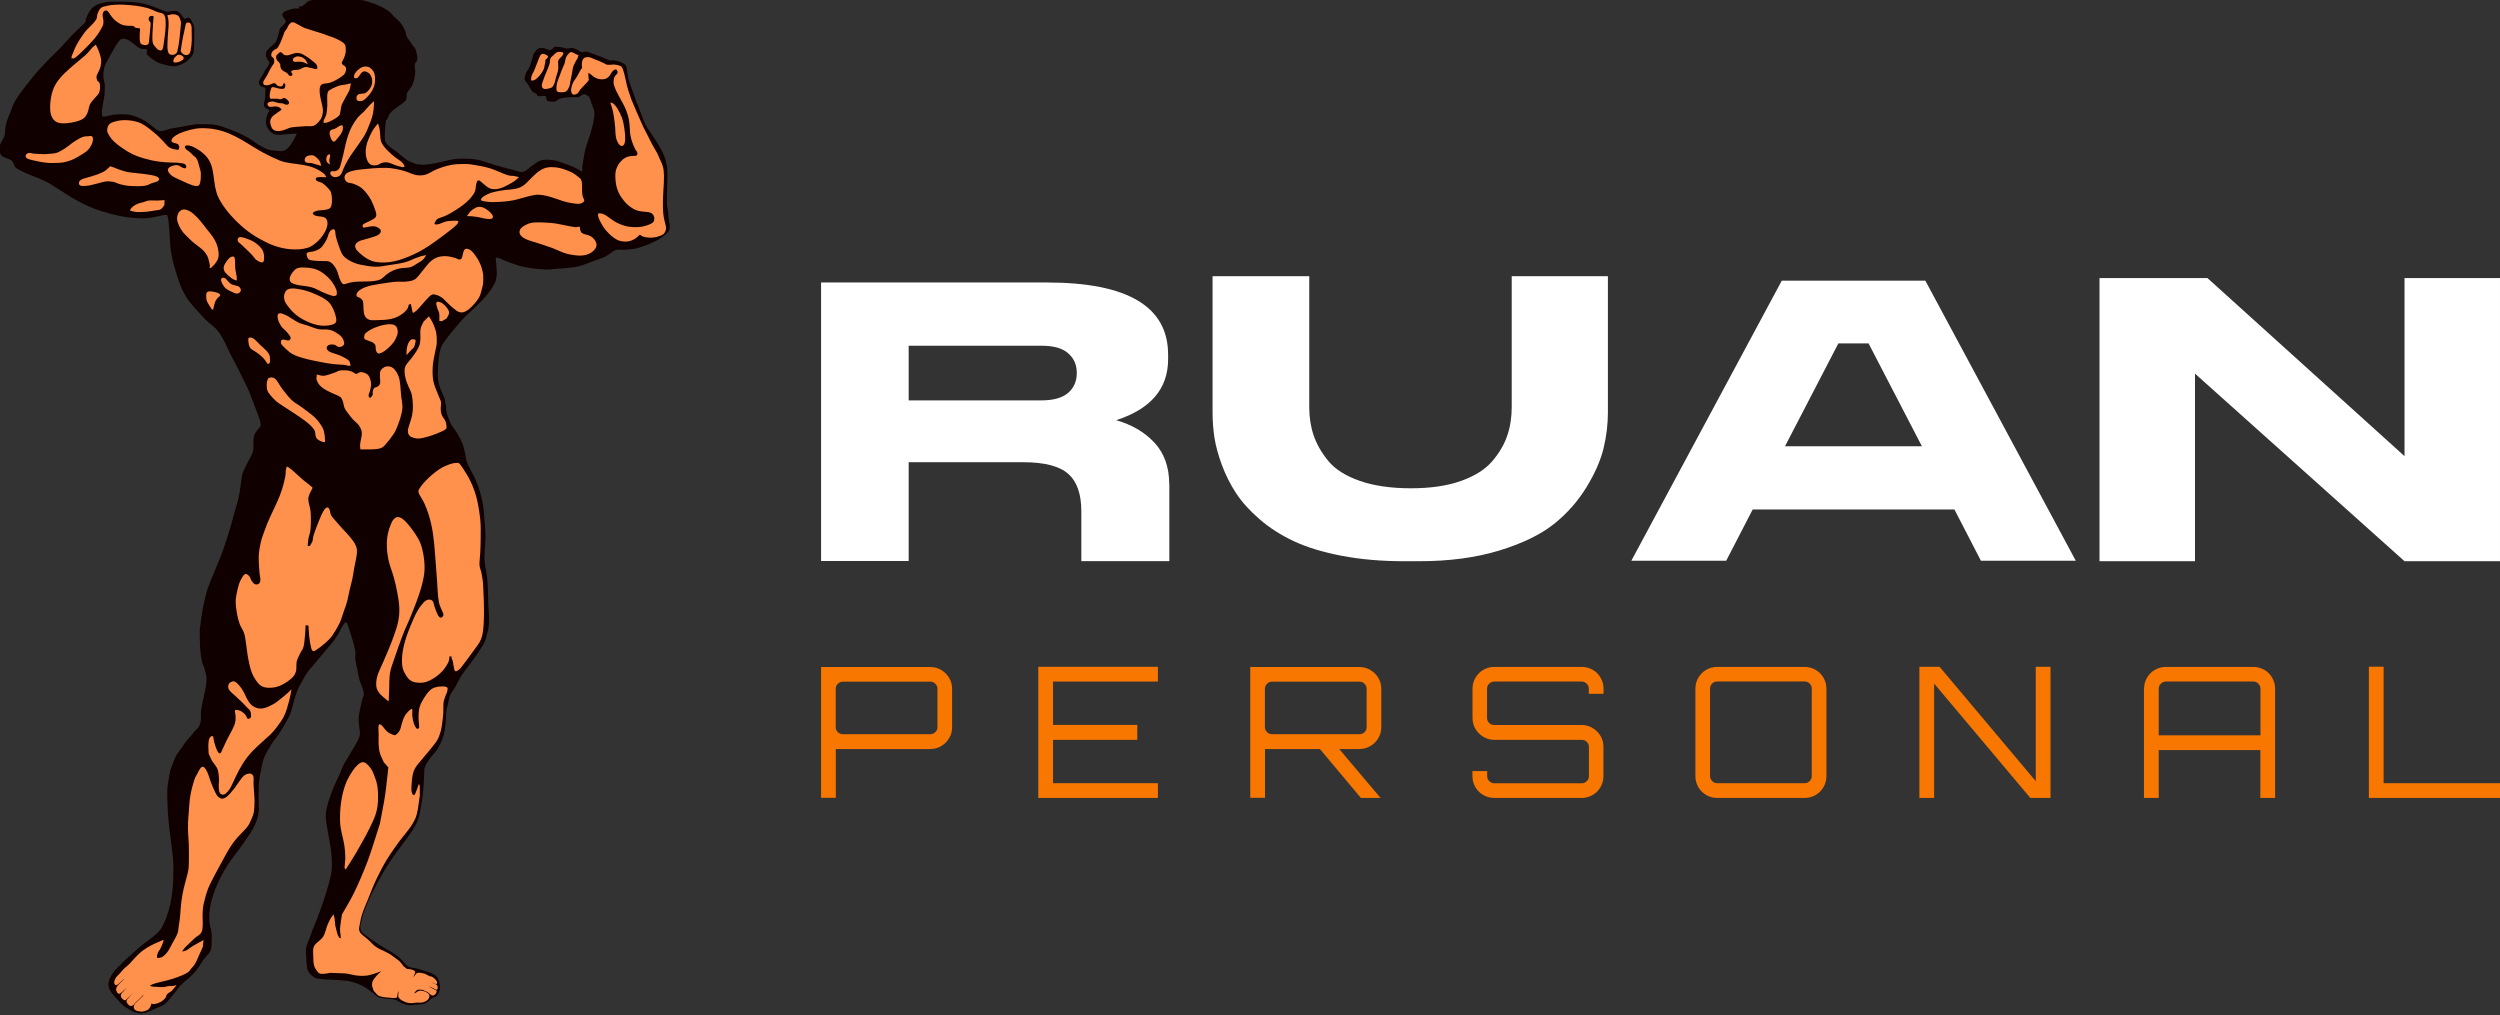 <svg xmlns="http://www.w3.org/2000/svg" xmlns:xlink="http://www.w3.org/1999/xlink" id="Camada_2" data-name="Camada 2" viewBox="0 0 247.45 100.49"><rect x="0" y="0" width="247.45" height="100.49" fill="#333333" stroke="none"/><defs><style>
      .cls-1 {
        fill: #fff;
      }

      .cls-2 {
        fill: #100000;
      }

      .cls-2, .cls-3 {
        fill-rule: evenodd;
      }

      .cls-4 {
        fill: #f77700;
      }

      .cls-3 {
        fill: #ff914d;
      }

      .cls-5, .cls-6 {
        fill: none;
      }

      .cls-6 {
        clip-path: url(#clippath);
      }
    </style><clipPath id="clippath"><rect class="cls-5" width="66.32" height="100.49"></rect></clipPath></defs><g id="Camada_1-2" data-name="Camada 1"><g><g class="cls-6"><path class="cls-2" d="m29.64.85c-.15,0-.41-.03-.6,0-.19.03-.35.09-.51.15s-.31.1-.42.18c-.38.3.03.6.17.89.05.1-.06.21-.11.27-.05.07-.16.16-.24.24s-.15.13-.21.24c-.06.11-.06.23-.12.42-.05.19-.14.54-.21.72-.07.18-.12.23-.21.33-.09.1-.17.15-.3.27-.12.12-.35.3-.45.45-.1.15-.12.27-.12.42,0,.15.1.31.15.42.05.11.12.16.15.24.03.08.06.12.03.21-.03.09-.11.22-.18.33-.06.1-.14.18-.21.3-.07.12-.11.25-.21.42-.09.17-.29.46-.36.6-.07.14-.06.16-.06.24,0,.08.04.17.09.24s.11.1.21.15c.1.05.29.06.36.15,0,0-.03.54-.04.96,0,.22-.14.49-.13.65.01.15.03.2.14.32.1.12.32.12.4.25.07.13-.09.15-.15.33s-.17.48-.18.72c0,.24.03.47.15.69.12.22.34.45.54.57.19.12.39.1.57.12.18.02.28-.01.48-.03.2-.01.48-.04.72-.06l.6-.03c-.09.18-.14.32-.27.54-.12.21-.3.55-.48.75s-.36.34-.57.42c-.2.07-.35.02-.6,0-.25-.02-.57-.01-.9-.12s-.68-.34-1.02-.51c-.29-.2-.56-.41-.87-.6-.31-.18-.65-.35-.99-.51-.33-.15-.64-.28-1.02-.42-.37-.13-.84-.31-1.22-.39-.38-.08-.68-.08-1.05-.09-.36,0-.72-.02-1.14.03s-.95.17-1.34.24c-.4.07-.75.11-1.05.18-.29.06-.51.18-.72.21-.2.03-.3.04-.48-.03-.18-.07-.32-.23-.54-.39-.22-.16-.51-.41-.78-.57-.27-.16-.52-.28-.81-.39-.29-.11-.58-.2-.93-.24-.34-.04-.8-.02-1.11,0-.3.02-.53.08-.72.12-.19.03-.31.08-.42.09-.11,0-.16.04-.21-.06-.05-.1-.07-.27-.06-.48.01-.21.07-.47.12-.75.04-.27.1-.6.15-.9,0-.3.04-.65.03-.9-.02-.25-.09-.42-.12-.6-.02-.17-.04-.24-.03-.45.01-.21.04-.55.12-.81s.18-.41.33-.69c.14-.27.38-.69.54-.96s.25-.48.39-.66c.14-.18.24-.35.42-.42s.36-.02.57.06.42.27.63.42c.21.14.41.35.63.45.22.1.51,0,.66.12.15.13-.12.29.06.51.18.22.64.55.96.72s.62.23.9.3c.28.07.52.13.78.12.25-.01.48-.08.72-.18.23-.1.46-.24.66-.42s.4-.38.51-.63.07-.47.09-.78c.02-.31.03-.76.03-1.08s.01-.58-.03-.81-.13-.39-.21-.54-.13-.27-.24-.33c-.11-.06-.24-.01-.33,0-.09.01-.07.15-.18.06-.11-.09-.26-.38-.39-.51s-.22-.2-.36-.24c-.14-.04-.27,0-.42,0-.14,0-.31.06-.45.06-.14,0-.17-.01-.39-.09-.22-.07-.64-.25-.93-.36-.28-.1-.5-.19-.78-.27-.27-.07-.55-.13-.87-.18-.32-.04-.7-.07-1.05-.09-.34-.01-.68,0-1.02,0s-.69-.02-1.02.03c-.33.05-.62.16-.93.24-.16.11-.34.2-.48.33-.14.13-.22.24-.33.42-.11.18-.23.46-.3.63-.07.17,0,.24-.09.39-.09.14-.22.22-.45.45s-.58.54-.93.9c-.34.36-.71.81-1.14,1.25-.43.45-.95.91-1.43,1.43-.49.52-1.01,1.09-1.49,1.7-.49.61-1.1,1.4-1.43,1.94s-.41.94-.57,1.31-.28.68-.36.96c-.08.27-.08.46-.12.69-.03.22,0,.42-.09.66-.08.24-.31.54-.39.78s-.11.41-.09.6.08.35.18.48c.1.13.22.16.39.24.16.08.4.16.6.24.08.11.18.22.24.33.06.11.05.23.12.33.07.1.11.13.3.24.19.11.55.29.84.42.29.13.54.2.9.36.36.15.74.28,1.25.57.51.28,1.33.84,1.82,1.14.49.3.67.43,1.11.66.44.23.98.51,1.52.72.54.21,1.13.39,1.7.54s1.15.28,1.73.36c.58.07,1.21.11,1.73.09.52-.02,1.04-.15,1.37-.21s.47-.14.63-.12.17-.05.24.21.1.73.15,1.28c.05.55.05,1.36.15,2.03s.25,1.3.45,1.97c.32,1.08.7,2.21,1.4,3.11.37.47,1.13,1.3,1.58,1.76.45.46.8.64,1.11.99.3.34.46.64.69,1.05.22.4.43.92.66,1.37.23.46.5.94.72,1.37.22.43.4.81.6,1.22s.45.89.6,1.28c.28.74.55,1.47.84,2.21.13.33.22.66.24.87.02.21-.01.15-.12.33-.11.18-.4.44-.51.72-.1.27-.06.58-.09.87-.02.28.04.52-.06.84-.1.31-.34.68-.51,1.02-.16.34-.37.71-.48,1.02s-.09.43-.15.78-.11.9-.18,1.28c-.14.77-.39,1.49-.6,2.24-.09.33-.08.38-.21.81-.12.42-.35,1.18-.54,1.73-.18.56-.39,1.14-.57,1.61-.18.47-.33.79-.51,1.22-.18.44-.42,1.02-.57,1.4s-.19.5-.3.93c-.11.42-.25,1.02-.36,1.61-.1.59-.18,1.29-.27,1.94,0,.56,0,1.15.03,1.67.03.52.11,1.08.18,1.43.07.36.16.43.24.69.07.26.18.56.21.87s.01.51-.06.96c-.07.45-.28,1.31-.36,1.73-.08.42-.1.58-.12.81s0,.4,0,.57c0,.17-.02.3-.06.45-.04.15-.07.29-.18.45-.11.16-.32.33-.45.48-.13.15-.19.26-.33.42-.13.16-.34.36-.48.54-.14.18-.21.32-.36.54-.15.21-.39.5-.54.75s-.22.46-.33.72-.2.54-.3.81c-.06.32-.13.65-.18.96-.05.31-.1.59-.12.9s0,.6,0,.93c.01.74.05,1.47.12,2.21.13,1.27.32,2.53.45,3.79.04.4.03.61.03.99s0,.82-.03,1.28c-.03.47-.07,1.04-.15,1.52-.07.48-.17.91-.3,1.34-.13.44-.29.91-.48,1.28-.19.37-.26.56-.63.93-.37.36-1.05.8-1.55,1.22-.51.42-1.13.98-1.49,1.31s-.5.5-.72.72c-.21.22-.4.37-.57.6-.6.84-.78,1.48.08,2.38.38.4.67.84,1.2,1.17,1.13.71,1.58.71,2.75.12.53-.26.83-.25,1.28-.72.23-.24.54-.64.75-.9.21-.26.3-.43.51-.66s.49-.47.75-.69c.8-.66.97-1,1.55-1.88.24-.37.57-.57.72-.93.14-.35.1-.79.12-1.11.01-.31.01-.45-.03-.78-.04-.33-.17-.5-.21-1.2-.03-.7.09-1.56.42-2.51.14-.4.24-.68.42-1.08.18-.39.44-.9.66-1.28.22-.38.42-.68.66-1.02s.49-.64.75-.99c.25-.35.54-.76.78-1.11s.46-.68.63-.99.29-.58.39-.87c.1-.29.15-.53.18-.84.03-.31,0-.67,0-1.02s0-.72,0-1.08c0-.35.02-.74.06-1.05.03-.31.09-.52.15-.81.05-.28.11-.63.18-.9s.13-.46.24-.69c.1-.23.25-.46.39-.69.13-.23.26-.46.42-.69.15-.22.34-.42.51-.66.16-.24.3-.47.48-.78.18-.31.45-.75.6-1.08.15-.32.21-.57.3-.87.09-.29.14-.59.24-.9s.21-.65.33-.93c.12-.27.23-.44.39-.72.15-.27.35-.66.54-.93s.33-.37.57-.66c.24-.28.61-.74.87-1.05.25-.3.46-.54.66-.78.2-.24.36-.41.54-.66.17-.24.37-.58.51-.81.13-.23.2-.38.3-.57l.3-.42.18.12c.12.36.23.64.36,1.08.13.43.34,1.1.42,1.52.08.42,0,.67.03.99.03.31.11.57.18.9.06.32.13.75.21,1.05.08.3.19.5.27.75.07.24.18.49.18.72s-.1.29-.18.63c-.08.34-.24,1.06-.3,1.4-.05.34-.03.45-.03.66,0,.21.04.41.06.6.02.19.06.36.06.54,0,.18,0,.29-.09.51-.09.22-.18.39-.42.81-.24.42-.77,1.25-1.02,1.7-.24.45-.24.54-.45,1.02-.21.47-.59,1.26-.81,1.82-.21.56-.38,1.1-.48,1.55-.1.45-.13.57-.09,1.14.05.56.27,1.63.36,2.21.09.58.14.79.18,1.25.03.47.08,1.04.03,1.55-.05.52-.19,1.02-.33,1.52-.28,1.02-.65,2.08-1.02,3.08-.17.47-.39.95-.51,1.25-.12.31-.1.31-.21.6-.1.28-.34.82-.42,1.11-.11.38-.05.78-.03,1.17.01.23.03.59.06.81s.05.33.12.48c.07.15.16.27.3.39.14.12.25.25.51.33.26.08.65.09,1.02.12.37.03.79.02,1.2.06s.81.04,1.22.15c.42.11.87.27,1.25.48.39.21.82.58,1.05.75.23.17.19.2.33.27s.32.11.51.15c.19.04.4.04.6.06.19.02.42.02.57.06.15.04.19.08.33.15.14.07.32.2.51.27.19.07.38.13.6.15.22.02.44-.03.69-.06.25-.02.58-.02.81-.09.23-.07.28-.14.43-.25.15-.1.22-.27.38-.33.16-.07.35-.09.46-.23.39-.5.33-1.06.11-1.65-.1-.26-.46-.49-.82-.62s-.9-.29-1.25-.39c-.36-.1-.65-.08-.9-.21-.25-.13-.36-.36-.54-.54s-.31-.33-.54-.51-.55-.36-.84-.54c-.29-.18-.61-.36-.9-.54-.28-.18-.54-.35-.81-.54-.26-.18-.61-.43-.78-.57-.17-.14-.18-.16-.24-.27-.06-.11-.09-.24-.09-.39s.02-.23.09-.51c.07-.28.15-.69.33-1.17.18-.48.42-1.05.75-1.7s.75-1.45,1.2-2.21c.74-1.27,1.56-2.25,2.39-3.41.3-.41.66-.96.87-1.43s.26-.94.36-1.4c.09-.47.16-.96.21-1.4s.07-.98.09-1.28c.02-.31.01-.35.03-.57s-.02-.46.06-.72.24-.51.42-.78c.18-.27.48-.57.66-.81.17-.24.26-.36.39-.63.13-.26.29-.59.39-.96.1-.37.16-.86.21-1.25.04-.39.02-.79.06-1.11.04-.32.11-.53.18-.81.06-.27.09-.57.21-.84.12-.27.3-.44.48-.75s.36-.74.6-1.11.59-.81.81-1.11c.22-.3.33-.43.51-.69.18-.25.4-.57.57-.84.17-.27.33-.51.45-.78.12-.27.17-.56.24-.81.06-.24.12-.38.15-.66s.03-.68.03-1.02c0-.33-.04-.51-.06-.99-.02-.47-.04-1.38-.06-1.85-.02-.67-.08-1.22-.21-1.88-.09-.49-.14-.9-.12-1.4,0-.28.04-.64.06-.96.01-.32.04-.55.03-.96,0-.41-.04-.94-.09-1.49-.05-.56-.08-1.24-.21-1.85-.12-.61-.33-1.28-.54-1.82-.2-.54-.5-1.08-.69-1.43-.35-.66-.35-.77-.48-1.49-.05-.29-.13-.64-.24-.93s-.25-.56-.39-.81c-.13-.24-.29-.49-.42-.66-.29-.38-.35-.48-.54-.96-.22-.57-.3-.72-.3-1.34l-.15-.78c-.13-.3-.29-.63-.39-.9-.1-.27-.16-.46-.21-.72-.05-.26-.06-.48-.06-.81s.02-.83.06-1.17c.06-.53.13-1.32.42-1.76.35-.54,1.31-1.69,1.82-2.27.51-.58.81-.78,1.22-1.2.42-.42.93-.88,1.28-1.31.36-.43.66-.89.84-1.25.18-.36.14-.6.21-.9l-.06-.96-.06-.63.21-.03.9.39c.41.14.87.32,1.22.42.77.22,1.83.33,2.45.36s.75-.03,1.14-.06c.39-.02.8-.04,1.2-.09.39-.04.76-.07,1.17-.18.41-.1.84-.3,1.25-.45.41-.15.89-.29,1.22-.45.34-.16.59-.38.78-.51.47-.31.54-.19,1.11-.21.3,0,.71-.03,1.05-.09s.67-.17.96-.27c.28-.09.49-.18.75-.3.26-.12.55-.25.81-.42s.58-.4.75-.57c.17-.17.2-.27.24-.42.04-.15.01-.29,0-.45-.01-.15-.06-.26-.09-.48-.02-.21-.03-.54-.06-.81-.03-.27-.1-.42-.12-.81-.01-.39.02-1.07.03-1.52,0-.45.03-.84.03-1.2,0-.36,0-.63-.06-.96-.06-.33-.14-.66-.27-.99-.13-.33-.31-.66-.48-.96-.16-.29-.34-.54-.51-.81-.28-.43-.64-.92-.84-1.28-.2-.37-.21-.52-.36-.9-.15-.38-.37-.94-.54-1.37-.16-.44-.32-.89-.45-1.25s-.25-.66-.33-.96c-.08-.29-.1-.57-.15-.81-.05-.24-.01-.45-.15-.63-.14-.18-.4-.28-.6-.36-.2-.08-.4-.1-.57-.12s-.26.04-.42,0-.25-.12-.54-.24c-.29-.11-.91-.34-1.2-.45-.29-.1-.36-.16-.54-.18-.17-.02-.32.09-.48.06-.16-.03-.26-.17-.42-.24-.15-.07-.34-.16-.51-.18-.17-.02-.3.07-.48.06-.18-.01-.38-.09-.57-.12-.18-.03-.4-.06-.54-.06-.14,0-.17.03-.27.09-.1.06-.16.23-.33.24-.17.01-.43-.14-.6-.18-.17-.04-.27-.05-.39-.03s-.2.06-.3.15c-.1.09-.22.23-.3.36-.08.13-.1.26-.15.42-.05.15-.09.34-.15.51s-.1.34-.18.51-.22.31-.3.48c-.08.17-.13.36-.15.51-.02.14,0,.22.06.33s.2.23.27.33c.07.1.07.15.15.27.07.12.19.34.3.45.11.11.26.13.36.21s.05.2.21.24c.16.04.52-.08.69,0,.17.08.06.29.15.39.09.1.21.13.36.15.15.02.36.02.51-.03s.2-.18.36-.24.32-.09.57-.12c.24-.03.68-.05.9-.06.22,0,.29.03.42,0,.13-.03.22-.13.33-.18.11-.05.16-.13.3-.09.14.04.33.13.45.3s.15.41.24.66.24.49.27.81c.03.32-.04.67-.12,1.05-.07.38-.2.8-.33,1.22-.12.42-.31.92-.42,1.31-.1.39-.15.74-.21,1.05-.05.3-.08.52-.12.78v.48c-.28-.15-.53-.31-.84-.45s-.65-.27-.99-.39c-.34-.11-.68-.25-1.05-.3s-.79-.09-1.14,0c-.35.09-.6.32-.9.51-.3.19-.57.54-.9.63-.33.09-.46-.04-.93-.15-.47-.11-1.29-.34-1.88-.51-.59-.17-1.17-.4-1.67-.51-.51-.11-.93-.11-1.34-.12-.41,0-.68-.01-1.14.06-.46.07-1.14.27-1.61.36-.47.09-.88.16-1.22.18-.34.02-.54-.04-.81-.06-.3-.13-.58-.19-.9-.39-.32-.2-.67-.52-.99-.78-.3-.24-1.18-.76-1.22-1.17-.05-.38.02-1.4.06-1.76.04-.36.08-.21.18-.39.09-.18.15-.44.39-.69.23-.24.76-.57.99-.75.23-.18.3-.23.39-.33.09-.1.09-.15.12-.27.03-.12-.01-.31.03-.45.04-.13.12-.19.21-.33.09-.14.24-.31.33-.51.09-.2.16-.43.21-.66.05-.23.08-.52.09-.72,0-.2-.06-.34-.06-.48s.02-.23.06-.33c.04-.1.15-.14.18-.27s.03-.29,0-.48c-.03-.19-.11-.49-.18-.66-.07-.16-.15-.18-.24-.3-.08-.12-.17-.27-.27-.42s-.24-.29-.33-.48c-.09-.19-.07-.39-.18-.63-.11-.24-.29-.55-.48-.78-.19-.23-.44-.41-.63-.6s-.28-.34-.51-.51c-.23-.17-.5-.34-.87-.51s-.96-.37-1.34-.48c-.38-.11-.62-.13-.96-.18-.33-.04-.69-.07-1.05-.09-.35-.02-.67-.03-1.08-.03-.41,0-1.01.03-1.37.06-.36.03-.6.08-.81.12-.21.04-.31.05-.45.12-.14.07-.25.21-.36.3-.11.08-.19.17-.3.21-.1.04-.15,0-.3,0h0Z"></path><path class="cls-3" d="m16.24,93.03l-.13.02-.47.21c-.19.09-.41.16-.66.3-.26.14-.63.36-.88.55-.25.19-.43.38-.64.59-.21.21-.44.49-.62.68-.19.19-.32.28-.5.44-.18.16-.32.36-.49.54-.17.18-.31.29-.4.44-.08.14-.16.36-.15.46.01.09.06.18.11.23.05.05.09.02.16,0,.16-.04.66-.63.72-.58l-.27.26c-.09.09-.19.18-.27.27-.08.09-.17.19-.21.28-.04.09-.04.17-.04.24,0,.08.03.14.06.2.03.06.05.11.09.14.04.04.1.06.14.06.04,0,.05,0,.1-.03.05-.03.14-.1.19-.14.05-.04.08-.08.12-.12s.09-.07.14-.11l.28-.25c-.11.11-.32.33-.41.42-.12.14-.25.22-.25.42,0,.12.07.22.13.29.06.07.17.15.27.17.11.02.37-.32.46-.39l.35-.37c-.16.16-.37.45-.49.58-.11.12-.14.14-.16.24s.08.24.13.31c.06.07.18.18.27.19.09.01.14.01.25-.07.11-.08.2-.23.3-.33s.47-.42.55-.51l.2-.23c-.06.06-.03.13-.1.19-.25.26-.61.54-.74.71-.18.23-.17.35-.09.54.09.2.59.27.77.26.14-.01.39-.08.5-.14.11-.06.15-.09.22-.18.06-.08.1-.17.14-.25.04-.08.05-.2.1-.24s.04.07.11.07c.08,0,.18,0,.32-.04.14-.04.36-.12.51-.21.16-.1.31-.23.41-.36.1-.12.06-.25.17-.37.11-.12.3-.21.45-.32l.49-.58-.41.09h-.35s-.49.1-.49.1h-.48c-.33-.06-.66.04-.92-.15.81-.41,1.31-.31,2.7-.82s1.13-.61,1.5-.98c.37-.37.49-.83.66-1.18s.26-.58.39-.88l.06-.64c-.37.21-.82.44-1.11.62-.41.26-.52.46-1.01.51.11-.14.12-.21.32-.43.2-.21.62-.59.9-.86.27-.27.6-.31.75-.75.14-.44.04-1.28.06-1.73.03-.45.02-.55.11-.96.09-.41.25-1.01.43-1.48.18-.46.35-.75.62-1.28s.77-1.42,1.03-1.9c.39-.72.71-1.28,1.26-1.9.28-.32.73-.73.96-1.03.23-.3.3-.49.41-.75.11-.25.2-.44.26-.77.05-.33.06-.82.06-1.18s-.05-.67-.06-.94c-.02-.27-.03-.43-.04-.66-.01-.23.05-.55-.02-.73-.07-.18-.17-.24-.34-.26-.17-.01-.38.06-.56.19-.18.13-.32.36-.47.56-.15.2-.29.43-.45.64s-.37.47-.53.64c-.16.17-.29.29-.43.36-.14.08-.23.11-.36.09-.13-.02-.26-.12-.36-.21s-.16-.22-.24-.36c-.08-.15-.15-.32-.24-.51-.08-.2-.18-.46-.26-.66s-.12-.39-.19-.58c-.07-.19-.17-.42-.26-.56-.09-.14-.15-.23-.26-.26-.11-.03-.17,0-.28.13-.1.12-.21.35-.32.56s-.21.32-.32.68-.28.98-.36,1.48c-.09.5-.11.99-.15,1.52-.04.52-.09,1.07-.09,1.63s.07,1.11.09,1.71c.01.6.01,1.45,0,1.9-.01.45-.04.55-.09.79-.04.25-.1.4-.17.68s-.18.65-.26,1.01c-.08.36-.16.81-.21,1.16-.05.35-.06.66-.09.94-.02.28-.03.47-.06.75-.03.27-.09.63-.13.9-.04.26-.02.4-.13.68-.11.28-.35.69-.51.98-.16.3-.29.58-.45.79-.16.22-.33.39-.49.49-.16.11-.33.12-.43.13-.1,0-.11.02-.13-.09s0-.15.06-.36.17-.28.24-.41c.07-.13.12-.25.17-.36.05-.12.09-.23.13-.34l.06-.24h0Z"></path><path class="cls-3" d="m36.95,97.98c.06.13.16.22.25.32.09.09.15.19.27.25.12.07.29.1.43.13.14.03.24.04.4.05s.41.04.54.05c.13,0,.14,0,.22,0,.07,0,.16,0,.21-.05.05-.05.04-.12.06-.2s.03-.17.04-.25l.13-.25c-.02.07-.05.12-.06.22-.01.1-.04.27-.02.38.02.1.08.15.14.22.06.07.13.12.22.17s.2.11.3.15c.1.04.21.07.32.09.11.02.23.04.35.03.13,0,.3-.04.42-.05.12,0,.19,0,.27,0,.08,0,.15.01.23,0,.08,0,.15-.01.23-.04.08-.03.19-.07.27-.12.08-.05.14-.09.2-.16.06-.07.12-.18.13-.26.02-.08,0-.14-.03-.2-.03-.06-.05-.11-.13-.17-.08-.06-.21-.12-.32-.16-.11-.04-.26-.07-.35-.08-.09,0-.14.01-.21.03-.06.02-.11.06-.17.08l-.19.14h-.09c.08-.09.11-.19.24-.28.13-.09.26-.08.46-.06.2.01.24.08.36.13.08.03.17.06.25.1.08.05.14.12.2.17.06.05.09.09.15.12.06.03.14.07.22.05.08-.01.15-.08.2-.13.05-.05.08-.1.1-.16.02-.06.04-.13.01-.18-.03-.06-.09-.06-.18-.11-.09-.05-.23-.13-.35-.19l-.31-.15.12.04s.1.03.17.06c.07.03.15.06.23.1.08.04.21.12.26.14.06.03.05.04.09.01.03-.03.07-.09.09-.15.01-.06,0-.15-.02-.21-.01-.05-.03-.07-.06-.11-.04-.03-.1-.06-.15-.09l-.29-.12s.06-.02.09,0c.04.01.07.05.12.07.05.02.14.06.19.04.05-.01.07-.04.07-.1,0-.06-.03-.15-.08-.23-.05-.08-.13-.15-.2-.22-.08-.07-.18-.14-.25-.17-.07-.04-.14-.03-.18-.04h-.05s0-.01-.04-.03-.11-.06-.18-.1-.14-.08-.24-.12c-.1-.03-.26-.06-.36-.08-.11-.02-.2-.03-.28-.02-.08,0-.12.02-.17.05-.05.03-.07.08-.11.12s-.06.07-.09.11l-.13.18c.03-.08.05-.16.08-.23s.09-.16.1-.22c.02-.06,0-.09-.01-.13-.02-.04-.03-.06-.08-.09-.05-.03-.15-.08-.24-.1s-.2-.04-.28-.05c-.08-.01-.13.02-.22-.03-.09-.05-.21-.18-.32-.26-.12-.15-.25-.35-.36-.45-.12-.12-.37-.29-.51-.4-.11-.08-.27-.19-.43-.31-.16-.11-.41-.21-.6-.32-.2-.11-.37-.15-.59-.28-.43-.25-.64-.49-.96-.82-.11-.11-.25-.2-.39-.32-.14-.12-.33-.26-.43-.4-.09-.13-.12-.22-.13-.38,0-.16.04-.3.09-.55.05-.25.09-.55.23-.96.13-.41.34-.89.58-1.47.23-.57.52-1.33.83-1.98.31-.65.65-1.3,1.02-1.91.37-.61.87-1.29,1.18-1.73.32-.44.5-.62.72-.91.22-.29.43-.54.61-.85.18-.31.34-.55.46-1.02.13-.47.19-1.2.29-1.8v-1.01s-.09-.17-.09-.17c-.09.26-.2.59-.28.77-.07.18-.09.26-.16.31s-.12.05-.18-.05c-.06-.09-.11-.25-.12-.46-.01-.21.02-.52.04-.77.02-.25.03-.47.09-.71.06-.24.11-.45.3-.74.18-.29.45-.57.79-.99.34-.42.95-1.11,1.22-1.51.27-.4.31-.58.41-.88.1-.3.14-.58.19-.92.05-.34.1-.76.12-1.1.02-.35-.01-.7.02-.96.03-.27.1-.41.16-.61.06-.2.2-.42.22-.59.02-.17.09-.31-.11-.39s-.62-.05-.89,0-.47.12-.7.32c-.23.2-.46.54-.64.83-.17.28-.32.55-.41.87-.09.32-.1.72-.1,1.04s.07.71.06.89c0,.18-.04.14-.09.17-.06.03-.1.06-.18-.02-.08-.09-.18-.25-.25-.45s-.12-.49-.15-.72c-.03-.23,0-.44,0-.67l-.09-.09c-.11.09-.2.13-.32.26-.12.13-.28.31-.38.51-.11.2-.18.48-.26.7-.07.22-.09.45-.19.64-.1.18-.26.37-.38.45-.13.08-.17.05-.32,0-.15-.05-.38-.16-.57-.32-.19-.16-.42-.53-.57-.64-.15-.11-.21-.11-.26.06-.05.18,0,.55,0,.83,0,.34-.02.7,0,1.02.02.32.04.59.13.89s.26.6.38.89l.45.51c-.11.91-.18,1.82-.32,2.74-.14.93-.34,1.87-.51,2.81-.4,1.23-.79,2.56-1.21,3.7-.43,1.14-.91,2.24-1.34,3.13s-.81,1.45-1.21,2.17c-.06.47-.17,1.01-.19,1.4-.02.4.11.76.06.96-.1.02-.17-.08-.27-.3-.1-.22-.15-.56-.26-.94l-.07-.71-.1-.41c-.25.26-.4.59-.57.96s-.23.87-.46,1.24c-.23.37-.71.58-.89.92-.17.34-.09.69-.09,1.01s.01.67.08.92c.06.25.2.41.29.55.1.14.16.2.29.25.13.05.29.03.46.02.17-.01.38-.06.57-.09.21.01.37.02.63.03.26.01.62,0,.95.04.33.04.72.17,1.05.2.33.04.64.04.92.01.28-.03.5-.11.74-.17l.75-.27c-.14.14-.29.26-.43.41-.14.16-.31.36-.39.52-.08.16-.09.26-.09.41s.05.31.11.44h0Z"></path><path class="cls-3" d="m34.22,86.06c.35-.56.64-1,1.04-1.67.39-.68.97-1.69,1.31-2.39.34-.7.58-1.19.72-1.79s.14-1.23.12-1.75c-.02-.52-.08-.93-.24-1.35s-.26-.77-.47-1.05c-.21-.28-.5-.62-.77-.62-.66,0-1.49,1.58-1.68,2.06-.46,1.15-.62,2.52-.59,3.75.01.47.09.89.16,1.19.23.97.36,1.52.36,2.55l-.08.92.12.16h0Z"></path><path class="cls-3" d="m38.48,69.3c.01-.36.02-.63.04-1.08.02-.44,0-1.1.08-1.59.08-.49.19-.72.4-1.35s.6-1.74.88-2.47c.28-.72.52-1.17.8-1.87.28-.7.66-1.64.88-2.35.22-.71.38-1.34.44-1.91.09-.85-.07-2.02-.36-2.83-.2-.57-.7-1.27-1.08-1.75-.2-.25-.43-.52-.64-.68-.2-.16-.37-.25-.56-.24-.19,0-.31.13-.44.28s-.19.34-.28.56c-.09.22-.18.48-.24.76-.18.86-.13,1.73.04,2.59.11.57.37,1.17.52,1.71.15.54.26,1.01.36,1.55.2,1.05.31,1.89.08,2.95-.09.43-.25.87-.4,1.31s-.34.91-.52,1.35c-.18.44-.38.9-.56,1.31s-.4.87-.52,1.19c-.11.33-.14.53-.16.76s-.01.41.04.6c.05.19.17.37.28.52.11.15.24.24.36.36l.52.44.04-.12Z"></path><path class="cls-3" d="m44.49,64.96c-.04.2,0,.35-.12.6-.11.24-.33.58-.56.84-.23.25-.51.49-.8.68-.29.19-.62.36-.92.44-.3.08-.59.07-.84.04-.24-.03-.42-.08-.6-.2-.18-.12-.3-.26-.44-.48-.13-.21-.29-.46-.36-.8-.07-.34-.08-.75-.04-1.19s.14-.93.28-1.43c.14-.5.36-1.06.56-1.55.2-.49.43-1.02.64-1.39.21-.37.42-.64.6-.84s.31-.28.48-.32c.17-.04.32,0,.44.12s.13.37.2.56c.07.19.12.38.2.56.08.17.17.39.28.48.11.09.2.06.28,0s.13-.16.12-.28-.09-.21-.16-.4c-.07-.19-.22-.46-.28-.76-.14-.72-.14-1.57-.2-2.31-.04-.48-.07-1-.12-1.59-.05-.6-.1-1.4-.16-1.99-.14-1.38-.37-2.55-.92-3.82-.14-.33-.26-.49-.36-.68s-.2-.29-.24-.44c-.03-.15-.08-.2.04-.4.43-.74,1.5-1.69,2.23-2.11.37-.21,1.07-.5,1.51-.48.16,0,.16-.03.32.16s.47.68.64.96c.54.88.91,1.89,1.11,2.91.09.47.19,1.06.24,1.59.05.53.04,1.05.04,1.59s-.02,1.15-.04,1.63c-.02.48-.1.93-.08,1.27.02.35.14.47.2.8.06.33.14.78.16,1.15.05,1.02.1,2.09.08,3.11,0,.39-.03,1-.08,1.39-.05.39-.12.67-.24.96-.12.29-.29.48-.48.76-.19.27-.45.62-.64.88-.19.25-.33.44-.48.64-.15.19-.27.38-.4.52-.13.13-.26.24-.36.28s-.14.05-.2-.04c-.06-.09-.09-.29-.12-.44-.03-.15-.05-.35-.08-.48s-.08-.19-.12-.28v-.2h-.24Z"></path><path class="cls-3" d="m30.83,48.19c-.16-.19-.54-.44-.92-.76-.37-.32-1.03-.97-1.31-1.15-.29-.19-.21-.04-.28.12-.07.16-.01.4-.08.76-.18.94-.44,1.72-.84,2.59-.41.91-.86,1.76-1.19,2.71-.15.42-.3.79-.4,1.23-.1.44-.18.89-.2,1.39-.02.51.05,1.25.08,1.63.03.38.09.46.08.64,0,.18-.02.31-.12.4-.1.09-.26.13-.4.08-.14-.05-.27-.24-.36-.36-.09-.12-.09-.26-.16-.36-.07-.1-.16-.19-.24-.24-.08-.05-.14-.09-.24-.04-.1.05-.18.15-.28.32s-.23.4-.32.68c-.09.28-.19.69-.24,1s-.09.49-.08.84.09.88.16,1.23c.07.35.13.58.24.88.11.3.33.57.44.92.11.34.13.7.2,1.11.07.42.11.95.2,1.39.09.45.18.91.32,1.27.13.37.3.67.48.92s.34.44.6.56.57.14.88.12c.31-.02.62-.08.96-.24.34-.15.78-.45,1.04-.68.25-.23.35-.39.44-.68.09-.29.01-.7.08-1,.07-.3.21-.51.32-.76.11-.25.27-.37.36-.72.09-.35.11-.9.16-1.35l.04-.76.28.04c.03.37.04.77.08,1.11.04.35.1.72.16.96.06.23.07.37.2.44.12.07.15.01.36-.12.21-.13.62-.44.88-.68.26-.23.44-.39.68-.72.23-.33.52-.82.72-1.23.19-.41.31-.87.44-1.23.13-.37.23-.61.32-.96.09-.35.15-.74.24-1.11.09-.38.21-.8.28-1.15.07-.35.1-.63.16-.96.06-.33.15-.7.2-1,.05-.3.1-.55.08-.8-.02-.24-.08-.41-.2-.64-.12-.23-.29-.44-.52-.72-.23-.27-.6-.66-.84-.92-.23-.26-.39-.44-.56-.64-.17-.2-.34-.37-.44-.56-.1-.19-.09-.43-.16-.56-.07-.13-.11-.23-.24-.2-.13.04-.22.14-.36.36-.13.22-.29.58-.44.96s-.37.93-.48,1.27c-.11.34-.11.5-.16.76l-.24.44-.24.04c.03-.25.03-.49.08-.76.05-.27.16-.52.2-.84.04-.31.04-.71.04-1.04s-.01-.68-.04-.92c-.03-.24-.09-.36-.12-.52-.03-.15-.07-.27-.08-.4-.01-.13-.03-.22,0-.36s.11-.31.16-.44c.05-.13.13-.21.16-.32.03-.11.16-.13,0-.32Z"></path><path class="cls-3" d="m28.85,68.22c-.12.12-.17.19-.36.36s-.53.46-.78.65c-.25.19-.44.36-.7.49-.74.39-1.33.64-2.03.13-.49-.36-.69-1.11-1.01-1.61-.15-.23-.49-.68-.75-.78-.14-.05-.26,0-.36.05s-.19.13-.23.23c-.05.1-.05.23-.03.34s.06.19.16.31.23.22.42.39c.44.4.85.78,1.25,1.22.15.16.29.25.36.42.07.16.07.39.05.52-.02.13-.09.15-.16.18s-.1.07-.18,0c-.08-.07-.12-.27-.23-.39-.11-.12-.27-.26-.42-.34-.15-.08-.33-.13-.44-.13s-.14.02-.16.1c-.02.09.04.18.05.34.04.44.04.73-.13,1.14-.08.2-.23.47-.34.7-.13.24-.28.5-.39.73-.11.23-.21.46-.29.62s-.12.28-.18.39c-.07.11-.09.28-.21.29-.12,0-.18-.11-.26-.26s-.18-.45-.23-.62c-.06-.17-.07-.26-.1-.39l-.08-.44c-.37-.03-.45.34-.47.94,0,.24.02.52.03.78.1.23.19.46.31.68.13.22.34.45.44.62.1.17.13.21.18.42.05.21.09.55.1.81s-.04.48-.03.7c.01.24,0,.7.26.81.31.14.57-.18.75-.42.14-.18.27-.45.36-.65.41-.91.82-1.77,1.43-2.57.69-.9,1.48-1.49,2.29-2.26.31-.3.49-.53.68-.78.21-.28.55-.75.7-1.07.21-.44.37-1.01.49-1.48.07-.24.1-.47.16-.7l.08-.47h0Z"></path><path class="cls-3" d="m32.17,43.75c-.01-.23,0-.45-.04-.7-.05-.25-.07-.48-.24-.78-.17-.29-.39-.62-.74-.96-.34-.33-.94-.73-1.31-1.02-.38-.28-.64-.39-.96-.68-.31-.29-.64-.73-.9-1.06s-.45-.72-.62-.92c-.17-.2-.25-.22-.38-.26-.13-.04-.27,0-.36.04-.09.04-.1.1-.14.2s-.08.23-.08.4c0,.17,0,.43.06.62.06.19.15.29.3.48.15.18.37.42.6.62s.5.35.78.54.56.36.86.56c.3.2.63.41.92.62.29.21.59.44.8.64.2.19.33.36.42.52s.05.29.08.42.04.25.12.36c.08.1.21.16.32.24l.3.12.12.02.1-.02Z"></path><path class="cls-3" d="m31.33,37.06c.16.04.34.1.48.12.14.02.2.03.36,0,.35-.07.71-.22,1.06-.34.16-.06.27-.16.5-.18.23-.02.6-.01.84.04s.45.18.56.26c.24.17.31-.18.72-.12.18.03.41.12.56.26s.2.35.26.52c.05.17.07.31.06.5-.01.18-.08.44-.12.6-.04.16-.11.25-.12.36s0,.21.06.26c.05.05.12.03.18-.02s.13-.17.16-.26c.03-.09-.02-.15,0-.26.02-.11.04-.27.14-.38.1-.1.31-.1.42-.2.1-.09.15-.17.18-.34.03-.17-.03-.45-.02-.66s-.03-.39.08-.56c.11-.17.3-.33.52-.38.22-.04.46-.02.68.14.22.16.42.49.54.78.22.54.21,1.42.28,2.01.04.38.14.82.12,1.15-.03.66-.44,1.78-.72,2.35-.17.35-.82,1.15-1.09,1.43-.17.17-.3.21-.48.26-.49.13-1.36.07-1.87.08,0-.18-.05-.33-.02-.54.09-.71.38-1.13-.12-1.83-.15-.21-.4-.38-.58-.58-.18-.2-.36-.43-.5-.62-.14-.19-.25-.32-.34-.52-.09-.2-.11-.49-.18-.68-.07-.18-.09-.29-.26-.42-.17-.13-.46-.23-.7-.34-.49-.23-.9-.39-1.29-.78-.14-.14-.2-.27-.26-.38-.06-.11-.07-.19-.1-.28l.04-.48h0Z"></path><path class="cls-3" d="m44.07,42.52c-.19.14-.66.32-.96.44s-.57.21-.84.28c-.26.07-.52.14-.74.16-.22.02-.39-.01-.56-.06-.17-.05-.33-.09-.44-.22-.11-.13-.16-.28-.16-.48s.09-.38.16-.64c.07-.26.2-.58.26-.9.06-.31.09-.63.08-.98s-.05-.77-.12-1.08-.2-.48-.3-.74c-.1-.26-.23-.53-.3-.8-.07-.27-.11-.59-.1-.82,0-.23.03-.33.14-.54.11-.2.35-.44.52-.66.16-.22.33-.43.46-.64.13-.21.24-.39.32-.6s.1-.4.12-.62c.03-.42-.07-.81.06-1.23.06-.19.17-.37.26-.56l.52-.52c.08.13.15.22.24.38s.2.35.28.58c.08.22.18.47.22.76.04.28.06.65.04.94-.02.28-.1.53-.14.76-.1.52-.23,1.05-.26,1.57-.04.71-.02,1.31.22,1.97.1.28.3.74.4,1,.1.26.18.37.2.56.03.35-.08.56,0,.96.09.48.22.47.42.86.08.16.12.37.12.52s.07.2-.12.34h0Z"></path><path class="cls-3" d="m40.29,35.09c.12-.13.25-.28.36-.4.11-.12.24-.2.32-.32.08-.12.09-.26.12-.38.03-.12.07-.24.04-.32-.03-.08-.11-.07-.18-.08-.07-.01-.16-.02-.24.02-.08.04-.14.11-.2.2-.06.09-.12.18-.16.32-.04.13-.07.32-.1.48l-.02.54.06-.06h0Z"></path><path class="cls-3" d="m36.21,32.96c.54-.5,1.81-.93,2.53-.86.22.02.35.09.46.2s.14.27.16.42c.02.15.02.25-.04.44-.06.19-.2.48-.34.68-.21.31-.63.7-.94.92-.16.11-.34.19-.46.22-.12.03-.17,0-.24-.06-.07-.07-.12-.19-.14-.3-.06-.31.08-.41-.24-.68-.11-.09-.28-.13-.4-.18-.12-.05-.23-.08-.32-.12-.08-.04-.15-.07-.18-.14-.03-.07-.02-.17,0-.26.02-.09.04-.19.14-.28h0Z"></path><path class="cls-3" d="m43.49,31.77c0-.17,0-.35,0-.5,0-.14-.01-.25-.04-.36-.03-.11-.09-.19-.12-.28-.03-.09-.06-.15-.08-.26-.02-.11-.1-.29-.06-.4.04-.1.12-.12.24-.1.12.02.28.09.42.2.14.1.3.27.4.42.1.15.21.29.2.48,0,.18-.16.36-.24.54l-.46.28-.26-.02h0Z"></path><path class="cls-3" d="m26.72,35.47c0-.1,0-.18-.05-.31-.06-.13-.13-.26-.28-.43-.15-.17-.44-.4-.64-.59-.2-.19-.39-.42-.54-.54-.15-.12-.22-.16-.33-.18-.11-.02-.22-.03-.28.05-.06.07,0,.54.03.64.03.12.08.27.18.38.1.11.25.17.38.26.13.09.26.17.41.28.14.12.34.28.46.41.12.13.19.24.28.36l.13.2c.06,0,.13.02.18-.02.05-.05.06-.12.07-.21s0-.2,0-.31Z"></path><path class="cls-3" d="m34.7,36.19c-.05-.15-.05-.33-.14-.46-.1-.13-.26-.21-.42-.3-.16-.09-.34-.18-.53-.26-.19-.08-.42-.14-.59-.2-.17-.06-.3-.1-.4-.16-.11-.06-.18-.12-.23-.2-.05-.08-.08-.17-.04-.26.04-.09.11-.18.24-.22.13-.04.34-.05.5-.01.16.03.28.2.43.22s.32-.03.42-.12.15-.17.12-.33c-.03-.16-.11-.4-.29-.59-.18-.19-.53-.4-.76-.52-.23-.11-.34-.12-.59-.16-.25-.03-.59.02-.91-.04-.31-.06-.64-.22-.95-.32-.3-.1-.6-.16-.88-.27s-.52-.29-.75-.42c-.23-.13-.4-.28-.62-.37-.22-.09-.5-.25-.69-.17s-.15.28-.12.5.19.53.33.75.36.35.52.53c.15.18.34.4.4.55.06.15-.01.21-.06.27-.05.07-.06.07-.19.07s-.4-.12-.53-.09c-.13.03-.16.13-.16.24s-.02.17.16.36c.18.19.54.56.89.78.35.21.74.34,1.21.47.47.14,1.11.26,1.6.36.49.1.94.17,1.34.22.39.05.78.05,1.02.07.24.03.3.06.45.09h.22s0-.01,0-.01Z"></path><path class="cls-3" d="m32.96,32.11c.16-.07.26-.13.31-.28.05-.16,0-.37-.05-.57-.09-.36-.31-.91-.54-1.19-.15-.19-.34-.35-.58-.5-.24-.16-.56-.3-.84-.43-.56-.25-1.11-.44-1.72-.53-.38-.06-1.04-.16-1.27.23-.18.31-.2.6-.09.94.08.26.41.65.58.85.14.16.3.33.49.49.44.36.92.62,1.45.83.56.22,1.04.32,1.64.28.25-.02.46-.06.62-.13h0Z"></path><path class="cls-3" d="m54.25,5.56s-.18-.13-.27-.17c-.09-.04-.18-.07-.27-.06-.09.01-.15.06-.21.13-.06.07-.09.18-.14.28-.05.11-.09.22-.14.36-.06.14-.13.34-.19.49-.06.15-.11.28-.16.4-.05.12-.11.2-.16.3-.04.1-.09.2-.11.3-.02.1-.04.2-.03.27,0,.07,0,.1.06.11.07.01.18,0,.28-.05s.2-.14.32-.25.27-.29.36-.43.17-.26.22-.38c.05-.12.07-.22.09-.35.03-.12.06-.29.08-.4.02-.1-.02-.15.02-.21.03-.06.12-.07.16-.13s.07-.14.08-.17c.01-.04.05,0,0-.05h0Z"></path><path class="cls-3" d="m55.75,5.21c-.08-.06-.28-.08-.4-.08s-.19.03-.28.08c-.09.05-.18.16-.27.24-.09.08-.21.17-.27.25-.06.08-.06.12-.08.21-.03.18-.01.31-.08.49-.04.12-.11.3-.19.49-.08.19-.19.44-.27.65s-.17.46-.22.62c-.05.16-.07.22-.06.32,0,.1.03.18.09.24s.14.09.25.09.26-.03.38-.06c.12-.03.22-.05.32-.14.09-.09.16-.24.22-.4.06-.16.09-.37.14-.55s.13-.39.17-.55c.04-.17.06-.29.06-.44s-.02-.36-.02-.49c0-.13,0-.17.06-.27.06-.1.2-.22.27-.3.07-.08.1-.11.13-.17.03-.07.11-.14.03-.21h0Z"></path><path class="cls-3" d="m57.26,5.45c-.08-.03-.15-.04-.24-.08-.09-.04-.22-.12-.3-.16-.08-.03-.14-.05-.21-.05-.06,0-.09.02-.16.08-.06.06-.16.17-.22.25-.06.09-.09.18-.13.27-.03.09-.04.19-.06.28-.04.23-.09.34-.19.55-.05.11-.12.26-.17.4-.06.14-.1.28-.16.44s-.15.37-.21.54c-.05.17-.09.32-.11.46-.02.14-.03.28-.02.38.01.1,0,.18.08.24.07.06.17.08.32.08s.38.02.54-.08c.16-.1.25-.3.33-.49.08-.19.08-.4.13-.62.04-.22.11-.52.14-.71.05-.31.06-.52.19-.81.06-.14.18-.35.24-.46.06-.11.08-.15.13-.22l.08-.3h0Z"></path><path class="cls-3" d="m59.84,6.29c-.11-.06-.33-.16-.51-.24-.18-.08-.4-.16-.57-.22-.17-.07-.3-.15-.44-.17-.14-.02-.29,0-.4.03-.11.04-.17.11-.22.19-.05.08-.08.18-.09.28-.02.1-.02.24-.02.33s.04.16.02.24c-.03.08-.08.08-.16.22-.08.14-.2.41-.32.6-.12.2-.29.4-.38.57-.09.17-.14.33-.17.46-.04.13-.04.2-.05.3s0,.19.03.27c.04.08.08.19.19.21s.27-.01.4-.11.19-.28.33-.44c.14-.16.38-.4.51-.54.13-.14.22-.22.27-.32.05-.09,0-.13,0-.22,0-.09-.02-.22-.03-.33l.02-.19c.08.06.15.1.25.17.1.08.23.21.36.28.14.08.3.14.46.17.16.03.36.03.51,0,.15-.03.25-.1.35-.17.09-.07.14-.15.21-.24.06-.09.11-.2.17-.28.06-.08.14-.16.21-.21.07-.05.13-.07.19-.06.06,0,.08.06.11.11.03.05.07.12.06.19-.02.18-.23.28-.3.43-.05.1-.08.21-.09.35-.01.14-.02.29.03.47.26.86.89,1.67,1.22,2.53.27.7.33,1.2.36,1.96.03.68.22,1.24.52,1.85.08.16.15.19.19.28s.04.18.02.25c-.02.07-.05.1-.14.13-.09.02-.25,0-.4.02-.15.02-.32.04-.47.09-.61.24-1.09.94-1.15,1.58-.02.2-.02.38,0,.63.05.84.29,1.45.81,2.1.16.2.27.33.47.49.67.55,1.06.59,1.9.66.17.02.27.04.38.11.11.07.21.2.25.32.05.11.04.23.02.33-.02.11-.02.19-.14.28-.12.1-.35.2-.55.27-.21.07-.44.13-.68.16s-.48.03-.74.02c-.26-.02-.54-.05-.81-.13-.26-.07-.53-.19-.76-.3s-.42-.26-.6-.38c-.18-.12-.36-.27-.51-.36-.15-.09-.25-.12-.38-.17l-.35-.03c-.01.08-.05.12-.03.24.02.11.04.22.14.43.25.52.53.96.95,1.36.17.16.34.31.52.43.18.12.33.21.55.27.22.06.52.09.76.06.24-.02.46-.12.63-.21.17-.08.28-.21.38-.28s.13-.17.22-.17c.09,0,.1.11.24.16.37.13.83.16,1.22.09.22-.03.75-.19.9-.36.1-.11.18-.28.21-.46.02-.18-.04-.39-.08-.55-.14-.54-.2-.9-.22-1.49-.03-.91.05-1.73.09-2.62.02-.4.01-.81-.02-1.11-.03-.3-.09-.46-.16-.66-.07-.2-.17-.38-.25-.55-.08-.18-.13-.34-.22-.51-.18-.34-.39-.65-.57-1-.11-.22-.28-.57-.41-.82-.3-.55-.53-1.03-.77-1.61-.11-.26-.19-.42-.28-.63-.09-.21-.18-.43-.27-.65s-.17-.38-.27-.63c-.09-.25-.22-.63-.3-.89-.23-.68-.31-1.54-.57-2.17-.05-.11-.11-.19-.22-.25-.11-.06-.28-.09-.4-.11-.12-.02-.2-.03-.32-.03s-.25.03-.36.03-.22-.01-.3-.03-.05-.04-.16-.09h0Z"></path><path class="cls-3" d="m60.43,10.12c.11.06.21.07.32.17.11.1.25.27.35.43.16.26.35.65.46.93.06.17.11.37.15.55.04.18.07.36.09.53.04.32.09.64.08.96,0,.19-.02.57-.18.7-.08.06-.16.08-.26.03-.22-.1-.36-.44-.43-.66-.11-.37-.09-.78-.12-1.16-.02-.25-.06-.54-.09-.79s-.08-.51-.12-.73c-.06-.29-.14-.55-.24-.82v-.14h0Z"></path><path class="cls-3" d="m57.39,22.42c.02.13,0,.28.06.4.05.12.04.18.23.29.19.1.63.15.86.32.36.26.67.73.4,1.15-.11.17-.29.36-.54.49s-.55.22-.95.23c-.4,0-.93-.07-1.4-.2s-.96-.4-1.43-.57-.95-.32-1.37-.46-.9-.26-1.2-.4c-.37-.18-.79-.49-.57-.95.14-.29.79-.61,1.09-.66.49-.09,1.38-.04,1.89,0,.85.06,1.67.33,2.52.43l.43-.06h0Z"></path><path class="cls-3" d="m57.67,19.42c.03.13.12.25.14.34.02.09.04.13-.03.2-.31.33-.8.2-1.2.14-.61-.08-1.07-.27-1.63-.46-.52-.18-1.12-.35-1.66-.37-.29,0-.47.05-.77.11-.6.13-1.17.34-1.78.46-.42.08-.86.12-1.29.14-.35.02-.77.04-1.12,0-.19-.02-.5-.06-.63-.11-.13-.06-.11-.11-.06-.2.05-.09.14-.18.32-.29.17-.1.45-.24.72-.32.49-.14,1.18-.25,1.69-.29,1.56-.1,1.57-.6,2.61-1.52.25-.23.51-.42.77-.54.27-.12.51-.16.8-.17.29,0,.59.03.92.11.33.08.73.23,1.03.37s.57.34.74.49c.18.15.25.15.32.4.12.48-.01,1,.11,1.49h0Z"></path><path class="cls-3" d="m51.35,17.54c-.16.14-.23.25-.48.42-.25.16-.69.41-.99.54-.3.13-.55.2-.8.22-.67.06-.93-.29-1.4-.67-.11-.09-.22-.23-.35-.19-.13.04-.13.16-.19.35-.06.19-.03.53-.16.8-.13.27-.34.53-.57.77s-.49.45-.8.67c-.31.22-.77.51-1.05.67-.29.17-.46.23-.67.32-.21.09-.43.13-.57.22-.14.09-.21.22-.26.32-.04.1-.11.19,0,.22.29.1.83-.23,1.12-.29.17-.03,1.19-.14,1.18,0-.02.22-.05.26-.54.67-.5.41-1.72,1.33-2.43,1.79s-1.17.7-1.79.96c-1.1.47-2.13.77-3.32.61-.7-.1-1.25-.49-1.76-.96-.19-.18-.26-.27-.32-.42-.06-.14-.07-.25,0-.38.07-.13.19-.23.38-.32.19-.09.45-.13.73-.22.29-.09.76-.21.99-.32.23-.11.33-.21.38-.35.05-.14-.01-.25-.13-.35-.12-.1-.31-.2-.51-.22-.2-.03-.49.04-.67.06s-.29.09-.38.06-.11-.12-.1-.19c.01-.08.04-.12.16-.19.12-.08.36-.16.54-.26.61-.31.81-.39.54-1.12-.09-.25-.23-.64-.38-.93-.16-.29-.35-.57-.54-.8-.38-.45-.73-.68-1.28-.86-.19-.06-.35-.04-.48-.1s-.23-.13-.29-.26-.08-.28-.03-.42c.05-.13.14-.23.32-.32.17-.09.4-.16.7-.22.3-.06.68-.09,1.09-.13s.96-.09,1.37-.1c.42-.01.72-.02,1.12.03.4.05.88.15,1.25.26.37.1.71.28.96.35s.32.09.54.1c.84.02,1.04-.31,1.76-.61.39-.16.91-.33,1.37-.42.46-.09.95-.1,1.37-.1.43,0,.75.05,1.18.13.43.07.9.16,1.4.32.51.16,1.24.52,1.63.64.39.12.47.06.7.1l.45.1Z"></path><path class="cls-3" d="m29.01,2.2c-.14-.01-.24.06-.36.18-.11.12-.2.37-.28.5-.08.13-.16.18-.21.28-.05.1-.04.15-.11.32-.07.17-.18.5-.28.71-.1.21-.21.44-.32.57-.11.13-.23.12-.32.18-.19.13-.35.4-.25.64.04.09.17.1.21.21.04.11.09.28.04.43-.05.14-.16.25-.25.4-.09.14-.18.31-.27.49-.14.32-.31.59-.51.89-.06.09-.05.17-.04.25.03.2.27.2.45.18.18-.01.33-.13.51-.18.09-.02.15-.03.21,0,.11.04.16.21.28.25.55.19.47-.15.54-.22.06-.06.13-.04.17.02.04.06.02.24,0,.3-.03.07-.04.15-.14.18s-.25.02-.39,0c-.14-.02-.3-.08-.43-.11-.12-.02-.24-.06-.32-.04-.09.03-.16.3-.18.39-.02.11-.07.31-.07.43,0,.09,0,.3.11.32.06.01.15,0,.25,0s.26,0,.36,0c.09,0,.14.03.21.04.07,0,.12.02.21,0,.09-.02.2-.13.32-.11.12.02.24.13.32.21.08.08.14.17.14.25,0,.08-.03.14-.11.18-.07.03-.19.02-.28,0s-.13-.08-.25-.11c-.11-.02-.27,0-.43-.04-.16-.03-.38-.13-.53-.14s-.3.03-.39.07c-.09.04-.13.08-.14.14-.03.15.12.31.25.32.11,0,.35-.03.46-.04.11,0,.13-.02.21,0,.08.02.2.05.28.11.08.06.19.13.18.21,0,.05-.79.5-.96.75-.17.26-.22.47-.04.95.18.48.72.47,1.21.32.3-.09.54-.24.82-.28.4-.06.94-.07,1.35-.11.29-.02.56.04.78-.04.31-.1.71-.55.82-.85.22-.62.1-.97-.04-1.56-.05-.24-.12-.49-.14-.71-.03-.28-.09-.83.21-.99.18-.1.51-.07.75-.14.23-.07.44-.18.64-.28.2-.11.42-.24.57-.36.15-.11.25-.19.32-.32.07-.13.11-.3.11-.43,0-.13-.09-.22-.14-.28-.06-.07-.13-.05-.18-.11-.05-.06-.12-.1-.11-.21.01-.11.12-.25.18-.39.15-.35.24-.6.21-.99-.01-.17,0-.31-.11-.46-.11-.15-.34-.28-.53-.39-.49-.27-1.11-.43-1.63-.64l-1.81-.57c-.23-.09-.95-.55-1.14-.57h0Z"></path><path class="cls-3" d="m34.73,8.25l-.43.1c-.24.05-.54.07-.77.14-.23.08-.98.39-1.06.58-.04.09-.07.19-.08.39-.02.46.04.9-.02,1.37-.02.17-.04.36-.07.48s-.05.16-.1.27c-.1.23-.2.33-.17.58.1,0,.19,0,.31-.02.12-.03.26-.1.41-.17.15-.07.35-.18.48-.27s.27-.18.34-.27c.12-.14.13-.51.17-.68.03-.14.02-.22.1-.41.08-.19.27-.52.39-.75.12-.23.27-.46.34-.63.09-.21.11-.5.17-.72h0Z"></path><path class="cls-3" d="m35.3,7.75c.28-.11.35-.52.61-.65.23-.11.57.06.71.25.22.32.27.61.19,1-.06.3-.37.71-.65.86-.15.08-.35.05-.52.08-.09.02-.14.04-.19.07-.11.07-.16.21-.17.34,0,.07.01.15.05.2.04.05.08.08.16.1.12.02.37,0,.48-.07.19-.12.44-.38.58-.55.1-.13.23-.3.31-.46s.15-.3.19-.46c.11-.39.12-.96-.06-1.34-.07-.14-.19-.26-.29-.35-.18-.16-.37-.2-.61-.18-.18.02-.34.09-.48.19-.13.09-.28.22-.38.35-.09.11-.17.26-.19.41,0,.06,0,.11.02.14.04.08.17.09.24.06h0Z"></path><path class="cls-3" d="m32.96,13.99c-.07-.04-.13-.14-.18-.24-.08-.16-.18-.46-.15-.64.01-.09.04-.16.11-.22.07-.06.19-.08.29-.11.25-.08.28-.13.48-.26.08-.05.19-.1.26-.11.07-.01.1-.03.14.03.03.05.03.15.03.24,0,.33-.17.53-.35.79-.05.07-.12.16-.18.22-.03.04-.23.28-.25.29-.05.03-.13.06-.21.01h0Z"></path><path class="cls-3" d="m32.68,16.28c-.09-.06-.21-.11-.27-.19-.07-.07-.09-.16-.11-.24-.02-.12.02-.37.11-.46.05-.05.15-.15.22-.11.11.06-.02.45-.03.54,0,.08,0,.13,0,.19l.08.27Z"></path><path class="cls-3" d="m31.76,16.44c0-.37-.13-.59-.43-.84-.09-.07-.19-.18-.33-.22-.18-.04-.56,0-.7.14-.07.06-.12.16-.14.24-.01.09-.01.17.05.24.18.2.41.09.62.14.24.05.45.15.7.19l.22.11h0Z"></path><path class="cls-3" d="m37.03,10.01c-.12.11-.25.2-.36.32-.24.24-.45.51-.69.76-.16.16-.4.33-.59.57-.19.24-.4.56-.55.84-.15.28-.25.53-.36.84-.11.31-.21.68-.29,1.01-.08.33-.14.64-.21.95-.07.31-.17.69-.23.9-.06.22-.08.3-.13.4-.08.16-.22.3-.47.35-.11.02-.27-.04-.35.01-.08.05-.12.12-.11.21.03.17.22.36.47.36.54,0,.65-.35.84-.84.08-.21.25-.53.4-.8.15-.27.34-.54.53-.82.19-.28.43-.61.61-.86.18-.25.32-.46.44-.65.12-.2.2-.33.29-.53.09-.2.19-.43.27-.65s.18-.43.25-.67c.19-.59.22-1.07.23-1.68h0Z"></path><path class="cls-3" d="m37.41,12.23c-.33.38-.55.67-.76,1.14-.1.23-.22.48-.3.73-.07.25-.13.48-.15.74-.03.39.04.95.29,1.27.21.26.48.3.8.24.16-.03.33-.16.46-.21.19-.07.5-.1.7-.05.27.07.53.22.81.3.17.05.45.13.6.15.14.01.2-.03.17-.11-.19-.46-.63-.63-.89-.84-.47-.37-1.16-.97-1.4-1.53-.15-.37-.08-.96-.19-1.37l-.13-.47Z"></path><path class="cls-2" d="m28.91,7.43c-.02.06-.07.08-.12.09-.05,0-.11,0-.17-.05-.07-.05-.12-.17-.21-.24s-.19-.1-.27-.15c-.09-.06-.19-.11-.26-.19-.07-.08-.09-.17-.12-.26-.03-.09,0-.19-.03-.27s-.09-.16-.14-.22-.13-.1-.17-.17c-.04-.07-.08-.16-.09-.24,0-.08,0-.17.03-.24.03-.07.09-.09.14-.14s.09-.11.14-.14.09-.06.15-.05.12.07.17.12c.15.13.12.17.34.19.07,0,.14.02.22,0,.29-.07.63-.25.93-.23.13.01.24.02.38.07.13.05.25.13.38.21.13.07.28.17.38.24.17.13.33.27.5.4.09.07.17.14.22.21.05.07.07.14.09.21.01.07.03.14,0,.19-.03.05-.05.07-.14.07s-.25-.06-.36-.09c-.11-.02-.18-.03-.27-.05s-.18-.07-.29-.07-.26.03-.34.07c-.3.13-.31.21-.67.22-.1,0-.2,0-.27.02-.08.01-.13.04-.17.07-.04.03-.06.04-.07.1-.01.06.04.06.09.14.05.08.04.15.02.21h0Z"></path><path class="cls-3" d="m30.47,6.37c-.09-.21-.11-.28-.23-.44-.12-.16-.32-.26-.48-.31-.16-.04-.35-.06-.48,0-.13.06-.24.11-.27.21-.04.09-.02.19.06.25.07.07.22.04.37.03.52-.02.6.04,1.04.26h0Z"></path><path class="cls-3" d="m17.19,6.15c-.08-.12.02-.35.09-.44.08-.1.26-.28.39-.3.12-.02.43.11.47.22.03.07.06.09.04.16-.05.17-.29.26-.49.34-.2.08-.46.06-.51.02h0Z"></path><path class="cls-3" d="m18.46,2.26s-.07.11-.08.17c-.19.79-.36,1.66-.49,2.55-.02.15.17.34.29.41.32.16.61.02.68-.36.16-.87.12-1.26.11-1.9,0-.24.03-.54-.1-.77-.04-.08-.13-.12-.22-.13-.06,0-.14,0-.19.04Z"></path><path class="cls-3" d="m40.87,30.99l-.08-.28-.06-.36-.08-.28c-.06.03-.12.02-.18.1-.06.08-.05.25-.14.38s-.2.27-.36.4c-.38.32-.79.51-1.27.62-.47.1-1.03.11-1.51.12-.22,0-.39.02-.56-.02-.34-.09-.52-.3-.6-.64-.04-.19-.05-.5-.06-.7-.03-.4.05-.54-.3-.82-.1-.08-.25-.08-.32-.16-.07-.08-.09-.16-.04-.28.05-.12.14-.25.3-.36.65-.46,1.67-.56,2.45-.68.33-.05.71-.11,1.08-.14.36-.03.78.02,1.09-.02.32-.04.55-.06.8-.2.24-.14.4-.39.6-.62.37-.42.68-.95,1.13-1.29.45-.34.92-.43,1.47-.4.27.02.6.11.8.16.2.05.27.16.4.16.12,0,.2,0,.28-.14.08-.14.1-.5.18-.66.08-.16.1-.25.26-.26.16,0,.34.06.54.24s.45.54.62.82c.28.47.47,1.04.52,1.59.02.27-.01.57-.02.86-.1.37-.19.83-.3,1.11-.15.38-.52.8-.8,1.09-.14.15-.28.26-.42.36-.44.31-.78.31-1.19,0-.13-.1-.31-.25-.46-.38-.15-.13-.29-.28-.44-.42-.15-.14-.27-.3-.44-.42-.17-.12-.38-.23-.56-.28-.17-.05-.3-.08-.46-.02-.16.06-.3.24-.44.38-.37.38-.69.82-1.08,1.19-.1.09-.2.16-.26.2-.06.04-.07.01-.1.02h0Z"></path><path class="cls-3" d="m32.98,29.29c.06-.01.22.02.3-.05.07-.08.07-.22.06-.32-.01-.3-.29-.74-.45-.98-.26-.39-.76-.82-1.15-1.06-.5-.3-1.02-.38-1.59-.4-.31-.01-.65-.03-.91.18-.39.33-.93,1.14-.23,1.41.14.06.26.09.57.16.31.06.91.1,1.28.21.38.11.68.3.96.43.43.19.75.33,1.2.44.09.02-.09.01-.04,0h0Z"></path><path class="cls-3" d="m21.09,30.65c.04-.16.08-.33.12-.48.09-.34.13-.44.35-.7.08-.09.28-.16.23-.29-.07-.22-.72-.32-.92-.34-.14,0-.23,0-.31.04-.08.04-.11.09-.13.18-.04.17-.02.57.04.73.06.15.19.34.29.51l.22.34h.1Z"></path><path class="cls-3" d="m23.46,29.05c.19.03.42-.21.38-.39-.02-.08-.08-.19-.16-.26-.08-.07-.19-.09-.32-.13-.42-.12-.44-.07-.76-.39-.1-.11-.21-.27-.32-.34-.12-.06-.24-.07-.32-.01-.26.17.2.85.34.98.22.19.59.36.86.47.12.05.22.07.31.09h0Z"></path><path class="cls-3" d="m23.42,27.78c0-.15.03-.29,0-.44-.07-.41-.14-.61-.15-1.06,0-.2,0-.45-.02-.6-.02-.15-.02-.23-.12-.27-.1-.04-.22-.02-.35.07-.13.09-.29.29-.4.45-.11.16-.2.33-.23.49s0,.27.05.39c.12.28.51.54.73.74l.3.16.19.06Z"></path><path class="cls-3" d="m25.99,25.96c.07-.03.11-.07.13-.2s.04-.38,0-.58c-.04-.19-.07-.35-.22-.55-.15-.2-.42-.46-.66-.62-.24-.17-.51-.27-.74-.36-.23-.09-.48-.16-.64-.18-.16-.02-.21.03-.27.08-.06.05-.05.13-.06.19-.02.22.16.29.31.42.15.14.41.39.59.56.18.18.36.35.51.51.15.16.26.33.36.44.12.11.55.37.69.29h0Z"></path><path class="cls-3" d="m20.86,26.54c.15-.16.33-.3.45-.47.29-.37.37-.67.32-1.14-.07-.61-.27-1.06-.62-1.56-.16-.24-.37-.47-.56-.71-.41-.53-.79-1.05-1.3-1.49-.21-.18-.36-.27-.53-.34-.3-.13-.59-.16-.84.1-.19.19-.28.53-.25.79.06.43.3.89.56,1.23.18.23.46.49.66.69.2.2.33.32.55.49.5.4.87.58,1.19,1.16.11.2.14.36.19.53.05.17.06.32.1.48l-.04.22h.12s0,.01,0,.01Z"></path><path class="cls-3" d="m16.28,19.81c-.21,0-.37.03-.66.04s-.63-.03-.88,0c-.25.03-.39.12-.58.17-.19.05-.37.08-.54.15s-.35.18-.47.28c-.12.1-.23.23-.26.32s-.02.07.11.11c.13.04.38.1.64.11.27.01.67-.02.94-.04.27-.03.46-.07.69-.11.22-.04.47-.03.64-.13s.24-.27.36-.41l.02-.56-.02.06Z"></path><path class="cls-3" d="m10.92,16.45c-.07.06-.11.11-.21.19-.1.09-.21.22-.39.32-.18.1-.43.21-.66.3-.24.09-.54.17-.75.24-.21.06-.38.1-.54.15-.15.05-.29.1-.39.17s-.13.13-.15.21c-.02.08-.03.17.02.24.05.07.09.11.26.13s.45,0,.71-.04.58-.15.86-.21.55-.17.81-.19c.26-.03.49,0,.73.04.24.05.4.17.69.24.28.07.61.15,1.01.17.4.03,1.04.03,1.39-.02s.49-.18.71-.26.45-.11.58-.19c.13-.08.18-.17.13-.28-.05-.11-.15-.17-.36-.24-.21-.07-.57-.12-.88-.17s-.63-.07-.94-.11c-.31-.04-.67-.06-.92-.11-.25-.05-.4-.11-.6-.17-.2-.06-.39-.14-.58-.21l-.51-.19h0Z"></path><path class="cls-3" d="m3.23,15.18c-.1,0-.28-.06-.39-.04-.18.03-.37.2-.28.41.03.07.11.14.19.17.24.1.78.2,1.05.26.21.05.54.1.81.13.28.03.56.03.84.02.28,0,.57-.02.84-.06.26-.05.5-.13.73-.21.23-.09.36-.15.62-.3.26-.15.72-.41.96-.62.24-.21.35-.41.45-.6s.14-.37.15-.51c0-.15,0-.27-.11-.34-.1-.07-.25,0-.39,0-.14,0-.28,0-.43.04-.14.04-.25.09-.43.19s-.46.27-.66.41c-.2.14-.35.29-.56.43-.2.14-.47.31-.66.41-.19.1-.3.15-.47.19-.17.04-.35.05-.54.06-.19.02-.41.04-.6.04-.19,0-.37-.01-.51-.02l-.36-.02c-.1,0-.16-.02-.26-.02h0Z"></path><path class="cls-3" d="m16.6,1.64c.18.6.03,1.47,0,2.08-.01.25-.03.53-.03.74s0,.37.03.52c.03.15.06.27.16.36.25.19.71.08.79-.25.19-.74.28-1.83.36-2.73.02-.23-.07-.45-.14-.6-.07-.15-.13-.21-.25-.27-.12-.06-.3-.08-.41-.08-.15,0-.38.08-.54.1l.02.15Z"></path><path class="cls-3" d="m15.15,2.29c0,.51-.16,1.57,0,2.02.04.12.15.25.25.36s.18.23.3.27c.12.04.25.12.36-.03.1-.15.11-.36.16-.71.05-.35.15-1.06.16-1.37.02-.31.09-1.24-.22-1.45-.15-.1-.4-.12-.66-.22-.26-.1-.57-.26-.9-.36-.33-.1-.69-.16-1.07-.22-.38-.05-.84-.09-1.2-.11-.36-.02-.66-.02-.96,0-.29.02-.56.05-.79.11-.23.05-.44.08-.6.22-.17.14-.25.39-.33.57-.07.18-.01.35-.11.52-.25.46-.85.9-1.18,1.34-.28.38-.6.87-.82,1.29-.17.32-.27.68-.44,1.01l-.03.25c.13-.03.16.07.38-.08.22-.15.58-.51.9-.82.7-.68,1.3-1.31,1.75-2.19.15-.29.13-.34.14-.55s-.1-.5-.08-.68c.01-.18.07-.29.16-.36.1-.07.19-.11.33,0s.3.44.44.6c.14.16.23.26.38.38.15.12.35.25.52.33.46.2.85.12,1.19.16.14.02.09.18.41.21.11.01.25-.03.27.1s-.03.26-.03.48c0,.22-.02.66.05.85.07.19.24.21.37.24.13.03.26.03.37-.05s.11-.08.14-.41.14-1.26.15-1.59c0-.42-.22-.18-.19-.6.01-.19.3-.28.45-.2.08.04-.01.27-.01.67h0Z"></path><path class="cls-3" d="m9.49,4.43c.1.22.22.43.3.67.09.24.18.52.21.77.03.25,0,.49-.05.72-.05.23-.19.46-.26.63-.07.17-.13.24-.14.37s.02.26.07.37c.05.11.18.12.23.26.05.14.06.36.05.53-.02.18-.04.33-.14.51s-.32.36-.46.53-.3.35-.39.53c-.09.18-.12.38-.16.56-.2.75-.51.98-1.32,1.18-.46.12-1.32.24-1.76.05-.49-.21-.67-.74-.7-1.23-.04-.79.11-1.77.49-2.46.47-.85,1.29-1.51,2.02-2.14.33-.29.72-.58,1-.84.28-.26.43-.48.65-.72l.3-.26.07-.05Z"></path><path class="cls-3" d="m46.33,21.39c.18.01.43.01.77.06.4.05.88.22,1.26.23.17,0,.33,0,.4-.11.15-.23-.28-.6-.43-.72-.27-.21-.64-.43-1-.37-.32.05-.79.39-.95.69-.04.08-.24.22-.06.23h0Z"></path><path class="cls-3" d="m42.17,25.29c-.11.14-.17.29-.33.43-.15.14-.37.26-.58.38-.21.12-.39.28-.66.35s-.66.05-.93.1c-.27.05-.48.1-.71.2s-.48.24-.66.38c-.52.42-.47.57-1.26.68-.74.1-1.5,0-2.24.13-.79.13-.83.51-1.19-.38-.09-.22-.15-.53-.25-.76-.1-.22-.22-.43-.35-.58s-.25-.26-.43-.33c-.18-.07-.38-.04-.61-.05-.23-.01-.53,0-.76-.03-.22-.02-.44-.04-.58-.1-.14-.06-.15-.13-.2-.23-.05-.1-.09-.23-.08-.33.02-.1.03-.12.18-.18.14-.05.44-.05.66-.13.21-.08.42-.17.61-.35.19-.19.38-.5.5-.73.13-.23.17-.49.25-.66.08-.17.14-.27.25-.33.11-.06.23-.15.33,0,.09.15.04.39.13.71.08.31.26.85.38,1.16.12.31.17.47.35.68s.42.38.71.53c.28.15.57.26.98.35s1.02.19,1.49.2.81-.08,1.29-.15c.48-.07,1.15-.16,1.59-.28.44-.11.75-.3,1.03-.4.28-.11.44-.15.66-.23l.43-.08Z"></path><path class="cls-3" d="m21.33,18.62c.06.33.14.65.35,1.05.21.4.54.9.92,1.36.74.88,1.69,1.77,2.67,2.36.53.32,1.25.71,1.84.92,1,.36,2.29.53,3.33.22.83-.25,1.88-1.41,1.97-2.32.02-.25-.02-.46-.18-.61-.28-.27-.94-.08-1.23-.39-.1-.11-.01-.18.13-.26.43-.24,1.2-.06,1.53-.35.29-.25.21-1.25.09-1.58-.11-.29-.61-.75-.88-.92-.14-.09-.7-.14-.61-.44.04-.12.22-.12.35-.13.24-.03.45.04.7,0-.1-.13-.13-.26-.31-.39-.64-.48-1.25-.69-2.02-.82-.68-.12-1.65-.16-2.29-.43-.92-.39-1.68-.77-2.52-1.29-1.76-1.09-3.11-1.95-5.27-1.91-.67.01-1.51.25-2.13.51-.23.1-.44.24-.57.35-.13.11-.19.21-.22.31-.02.1-.03.14.09.22.12.08.45.1.57.22s.11.29.09.39c-.03.11-.05.15-.22.13s-.51-.08-.74-.22-.41-.41-.61-.61c-.2-.2-.39-.42-.61-.61-.43-.37-1.03-.88-1.53-1.14-.67-.34-1.74-.44-2.45-.26-.24.06-.57.14-.74.31-.18.17-.21.42-.22.61,0,.19.08.31.18.48.3.54.81.92,1.31,1.27.74.52,1.36.81,2.23,1.05,1,.28,1.74.37,2.76.39.31,0,.5.01.7.04s.41.04.53.13c.12.09.15.26.09.35-.06.09-.16.04-.31,0-.14-.04-.33-.23-.53-.26-.19-.03-.41.03-.57.09-.16.06-.29.14-.35.26-.06.12-.03.22.04.35.08.13.22.28.39.39s.34.19.61.31c.42.18,1.3.66,1.75.66.2,0,.27-.04.35-.26s.1-.67.09-.96c-.01-.3-.11-.55-.18-.79s-.11-.48-.22-.66c-.1-.18-.28-.28-.39-.39-.12-.12-.2-.21-.31-.31-.11-.1-.27-.17-.35-.26-.08-.09-.17-.17-.13-.26.04-.1.12-.15.31-.13.19.02.46.1.74.26,1.89,1.07,1.64,2.18,1.97,3.98h0Z"></path></g><g><g><path class="cls-1" d="m115.74,47.94v7.6h-8.71v-4.93c0-1.71-.43-2.94-1.3-3.71-.87-.77-2.36-1.15-4.47-1.15h-11.32v9.78h-8.67v-27.57h22.33c8.01,0,12.02,2.38,12.02,7.15v.44c0,2.92-1.71,4.93-5.14,6.04,1.56.45,2.83,1.19,3.8,2.24.97,1.05,1.45,2.42,1.45,4.1Zm-9.16-11.05c0-.79-.29-1.43-.86-1.93-.57-.5-1.45-.74-2.64-.74h-13.14v5.41h13.14c1.19,0,2.07-.25,2.64-.74s.86-1.15.86-1.96v-.04Z"></path><path class="cls-1" d="m159.15,27.33v13.49c0,1.17-.14,2.35-.43,3.55-.29,1.2-.85,2.48-1.7,3.87-.85,1.38-1.92,2.6-3.23,3.64s-3.12,1.92-5.42,2.62c-2.3.7-4.94,1.05-7.91,1.05h-1.47c-2.26,0-4.33-.18-6.2-.54s-3.44-.84-4.72-1.44c-1.28-.6-2.41-1.32-3.39-2.17-.98-.85-1.76-1.71-2.33-2.58-.57-.87-1.04-1.81-1.41-2.8-.37-1-.61-1.91-.74-2.73-.12-.82-.18-1.64-.18-2.46v-13.49h9.57v12.96c0,1,.14,1.92.43,2.78.29.86.77,1.71,1.45,2.54.68.83,1.72,1.49,3.13,1.98,1.4.49,3.09.73,5.05.73s3.59-.24,4.97-.73c1.38-.49,2.41-1.15,3.11-1.98.7-.83,1.19-1.68,1.47-2.54.29-.86.43-1.79.43-2.78v-12.96h9.53Z"></path><path class="cls-1" d="m205.46,55.5h-9.39l-2.62-5.07h-19.97l-2.62,5.07h-9.39l14.89-27.72h14.21l14.89,27.72Zm-15.23-11.33l-5.28-10.18h-2.99l-5.28,10.18h13.54Z"></path><path class="cls-1" d="m218.49,27.52l19.51,17.63v-17.63h9.45v28.03h-9.45l-20.74-18.57v18.57h-9.45v-28.03h10.68Z"></path></g><g><path class="cls-4" d="m81.27,78.98v-12.96h10.81c.4,0,.76.1,1.09.3.33.2.59.46.78.78.19.32.29.68.29,1.08v3.8c0,.4-.1.76-.29,1.08-.19.32-.45.59-.78.78-.33.2-.69.3-1.09.3h-9.35v4.83h-1.46Zm2.16-6.31h8.65c.19,0,.36-.07.5-.2.14-.13.21-.29.21-.49v-3.8c0-.19-.07-.36-.21-.5-.14-.14-.3-.21-.5-.21h-8.65c-.19,0-.36.07-.5.21-.14.14-.21.3-.21.5v3.8c0,.19.07.35.21.49.14.13.3.2.5.2Z"></path><path class="cls-4" d="m102.77,78.98v-12.98h11.84v1.46h-10.38v4.29h8.34v1.48h-8.34v4.29h10.38v1.46h-11.84Z"></path><path class="cls-4" d="m123.75,78.98v-12.96h10.81c.4,0,.76.1,1.09.3.33.2.59.46.78.78.19.32.29.68.29,1.08v3.8c0,.4-.1.76-.29,1.08-.19.32-.45.59-.78.78-.33.2-.69.3-1.09.3h-9.35v4.83h-1.46Zm2.16-6.31h8.65c.19,0,.36-.07.5-.2.14-.13.21-.29.21-.49v-3.8c0-.19-.07-.36-.21-.5-.14-.14-.3-.21-.5-.21h-8.65c-.19,0-.36.07-.5.21-.14.14-.21.3-.21.5v3.8c0,.19.07.35.21.49.14.13.3.2.5.2Zm8.79,6.31l-4.23-5.05h1.91l4.25,5.03v.02h-1.93Z"></path><path class="cls-4" d="m147.9,78.98c-.4,0-.76-.1-1.09-.29-.33-.19-.59-.45-.78-.78-.19-.33-.29-.69-.29-1.09v-.5h1.46v.5c0,.19.07.36.21.5.14.14.3.21.5.21h8.65c.19,0,.36-.07.5-.21.14-.14.21-.3.21-.5v-2.9c0-.19-.07-.35-.21-.49-.14-.13-.3-.2-.5-.2h-8.65c-.4,0-.76-.1-1.09-.3s-.59-.46-.78-.78c-.19-.32-.29-.69-.29-1.08v-2.9c0-.4.1-.76.29-1.09.19-.33.45-.59.78-.78.33-.19.69-.29,1.09-.29h8.65c.4,0,.76.1,1.09.29.33.19.59.45.78.78.19.33.29.69.29,1.09v.5h-1.46v-.5c0-.19-.07-.36-.21-.5-.14-.14-.3-.21-.5-.21h-8.65c-.19,0-.36.07-.5.21-.14.14-.21.3-.21.5v2.9c0,.19.07.35.21.49.14.13.3.2.5.2h8.65c.4,0,.76.1,1.09.3s.59.46.78.78c.19.32.29.69.29,1.08v2.9c0,.4-.1.76-.29,1.09-.19.33-.45.59-.78.78-.33.19-.69.29-1.09.29h-8.65Z"></path><path class="cls-4" d="m169.97,78.98c-.4,0-.76-.1-1.09-.29-.33-.19-.59-.45-.78-.78-.19-.33-.29-.69-.29-1.09v-8.65c0-.4.1-.76.29-1.09.19-.33.45-.59.78-.78.33-.19.69-.29,1.09-.29h8.65c.4,0,.76.1,1.09.29.33.19.59.45.78.78.19.33.29.69.29,1.09v8.65c0,.4-.1.76-.29,1.09-.19.33-.45.59-.78.78-.33.19-.69.29-1.09.29h-8.65Zm0-1.46h8.65c.19,0,.36-.07.5-.21.14-.14.21-.3.21-.5v-8.65c0-.19-.07-.36-.21-.5-.14-.14-.3-.21-.5-.21h-8.65c-.19,0-.36.07-.5.21-.14.14-.21.3-.21.5v8.65c0,.19.07.36.21.5.14.14.3.21.5.21Z"></path><path class="cls-4" d="m189.98,78.98v-12.98h2l9.52,11.32v-11.32h1.46v12.98h-2l-9.52-11.32v11.32h-1.46Z"></path><path class="cls-4" d="m212.22,68.17c0-.4.1-.76.29-1.09.19-.33.45-.59.78-.78.33-.19.69-.29,1.09-.29h8.65c.4,0,.76.1,1.09.29.33.19.59.45.78.78.19.33.29.69.29,1.09v10.81h-1.46v-4.74h-10.06v4.74h-1.46v-10.81Zm11.52,4.61v-4.61c0-.19-.07-.36-.21-.5-.14-.14-.3-.21-.5-.21h-8.65c-.19,0-.36.07-.5.21-.14.14-.21.3-.21.5v4.61h10.06Z"></path><path class="cls-4" d="m234.47,78.98v-12.99h1.46v11.53h11.52v1.46h-12.98Z"></path></g></g></g></g></svg>